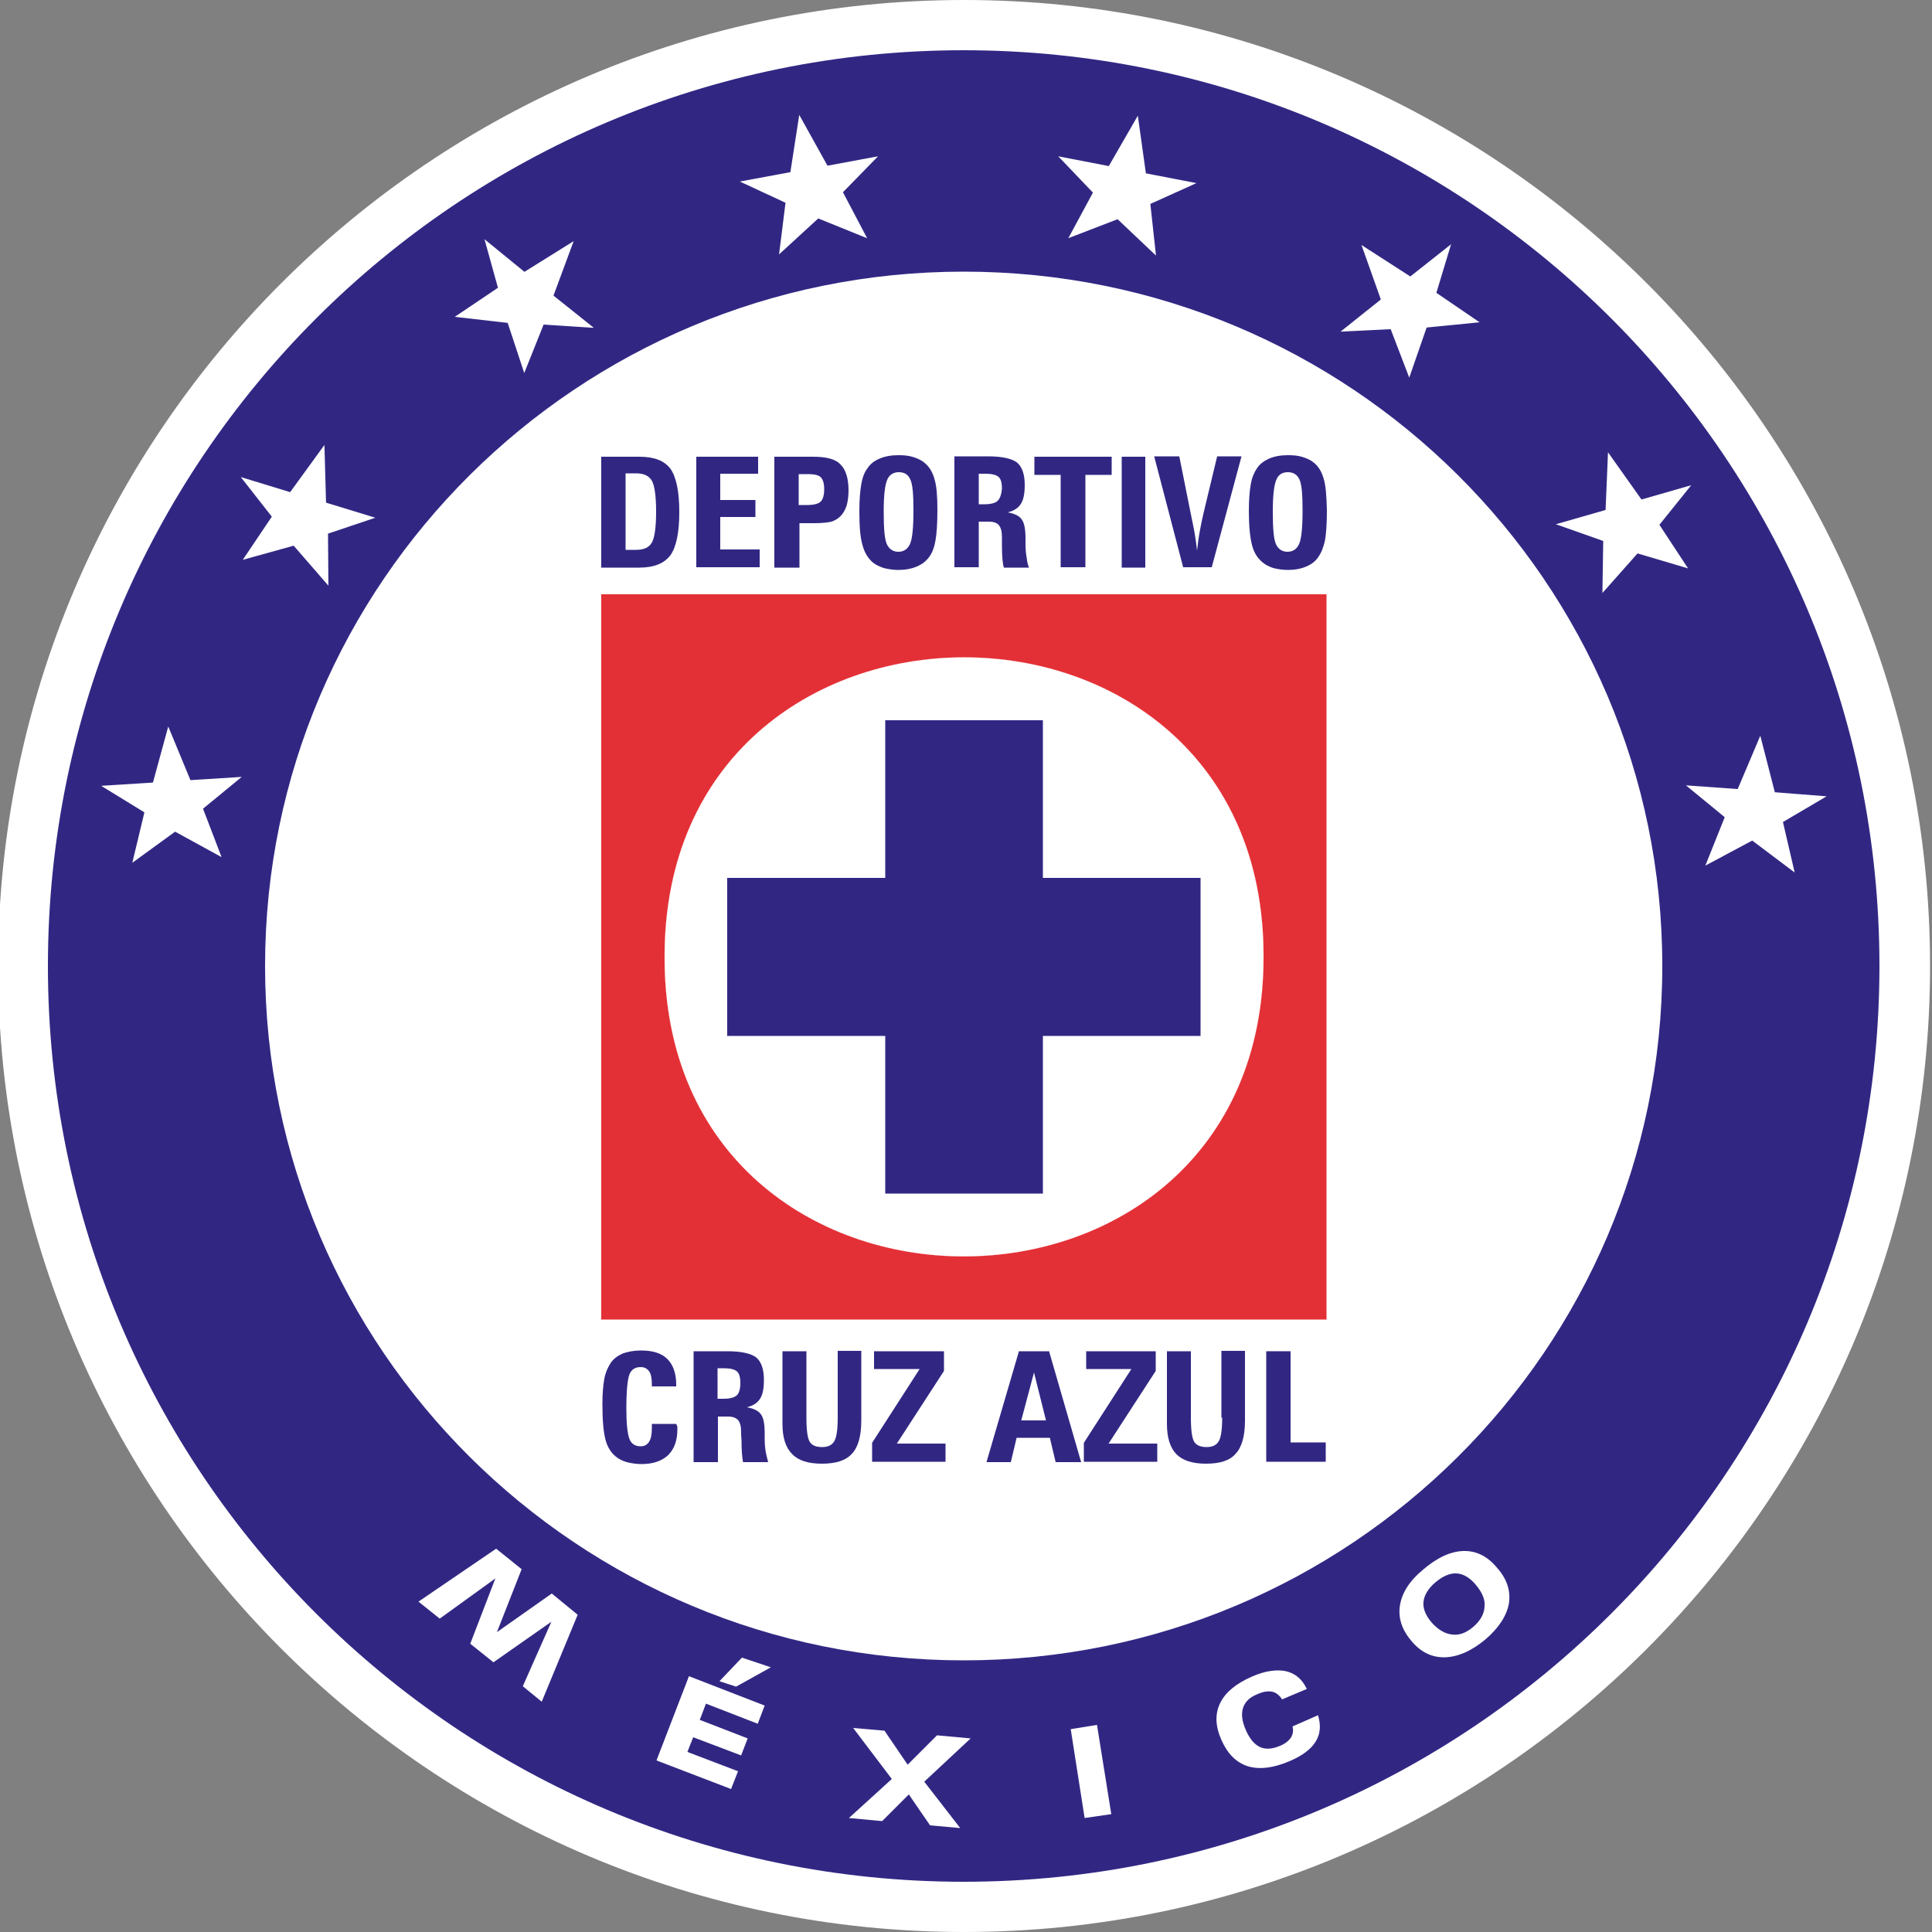 <?xml version="1.0" encoding="utf-8"?>
<!-- Generator: Adobe Illustrator 19.0.0, SVG Export Plug-In . SVG Version: 6.00 Build 0)  -->
<svg version="1.1" id="Capa_1" xmlns="http://www.w3.org/2000/svg" xmlns:xlink="http://www.w3.org/1999/xlink" x="0px" y="0px"
	 viewBox="0 0 500 500" style="enable-background:new 0 0 500 500;" xml:space="preserve">
<rect x="0" y="0" width="500" height="500" fill="#808080" stroke="none"/>
<style type="text/css">
	.st0{fill:#FFFFFF;}
	.st1{fill:#312783;}
	.st2{fill:#E33036;}
	.st3{fill-rule:evenodd;clip-rule:evenodd;fill:#FFFFFF;stroke:#FFFFFF;stroke-width:3.030000e-02;stroke-miterlimit:1;}
	.st4{fill-rule:evenodd;clip-rule:evenodd;fill:#312783;}
	.st5{fill-rule:evenodd;clip-rule:evenodd;fill:#FFFFFF;stroke:#FFFFFF;stroke-width:0.572;}
</style>
<g>
	<path id="XMLID_46_" class="st0" d="M-0.5,250c0,137.9,112.2,250,250,250c137.9,0,250-112.1,250-250c0-137.8-112.1-250-250-250
		C111.6,0-0.5,112.1-0.5,250z"/>
	<path id="XMLID_45_" class="st1" d="M12.4,250c0-130.9,106.1-237,237-237c130.9,0,237,106.1,237,237c0,130.9-106.1,237-237,237
		C118.5,487,12.4,380.9,12.4,250L12.4,250z"/>
	<path id="XMLID_44_" class="st0" d="M68.6,250c0-99.2,81-179.7,180.8-179.7c99.9,0,180.8,80.4,180.8,179.7
		c0,99.2-80.9,179.7-180.8,179.7C149.6,429.7,68.6,349.2,68.6,250L68.6,250z"/>
	<g>
		<polygon id="XMLID_43_" class="st2" points="155.6,153.8 343.3,153.8 343.3,341.5 155.6,341.5 155.6,153.8 		"/>
		<path id="XMLID_42_" class="st3" d="M327,247.6c0.2-103.3-155.1-103.3-155,0C171.7,351,327.1,351,327,247.6L327,247.6L327,247.6z"
			/>
		<polygon id="XMLID_41_" class="st4" points="229.1,186.4 269.9,186.4 269.9,227.2 310.7,227.2 310.7,268.1 269.9,268.1 
			269.9,308.9 229.1,308.9 229.1,268.1 188.2,268.1 188.2,227.2 229.1,227.2 229.1,186.4 229.1,186.4 		"/>
	</g>
	<g>
		<path id="XMLID_40_" class="st1" d="M175,368.5h-6.3c0,0.1,0,0.3,0,0.5c0,0.2,0,0.4,0,0.5c0,1.6-0.2,2.8-0.7,3.6
			c-0.5,0.8-1.2,1.2-2.2,1.2c-1.4,0-2.4-0.6-2.9-1.9c-0.5-1.3-0.8-3.9-0.8-7.8c0-4.7,0.3-7.6,0.8-8.9c0.5-1.3,1.5-1.9,2.9-1.9
			c1,0,1.7,0.4,2.2,1.1c0.5,0.7,0.7,1.9,0.7,3.4v0.5h6.3v-0.5c0-2.9-0.8-5.1-2.3-6.6c-1.5-1.5-3.8-2.2-6.8-2.2
			c-1.8,0-3.4,0.3-4.8,0.8c-1.3,0.6-2.4,1.4-3.1,2.5c-0.7,1.1-1.3,2.4-1.6,4c-0.3,1.6-0.5,3.8-0.5,6.7c0,4.2,0.3,7.2,0.8,9.1
			c0.5,1.9,1.4,3.3,2.6,4.3c0.7,0.6,1.6,1.1,2.9,1.5c1.2,0.3,2.5,0.5,3.8,0.5c3,0,5.3-0.8,6.9-2.3c1.6-1.6,2.4-3.8,2.4-6.6
			c0-0.4,0-0.6,0-0.8C175.1,368.8,175.1,368.7,175,368.5z"/>
		<path id="XMLID_39_" class="st1" d="M216.8,366.9c0,3.1-0.3,5.1-0.9,6.1c-0.6,1-1.6,1.5-3.1,1.5c-1.6,0-2.6-0.4-3.2-1.3
			c-0.6-0.9-0.9-3-0.9-6.3v-17.2h-6.2v18.8c0,3.5,0.8,6.1,2.5,7.8c1.6,1.7,4.2,2.5,7.7,2.5c3.6,0,6.2-0.8,7.8-2.6
			c1.6-1.7,2.4-4.6,2.4-8.6v-18h-6.1V366.9z"/>
		<polygon id="XMLID_38_" class="st1" points="244.3,354.8 244.3,349.7 226.2,349.7 226.2,354.3 238,354.3 225.7,373.4 225.7,378.3 
			244.7,378.3 244.7,373.6 232.1,373.6 		"/>
		<path class="st1" d="M263.7,349.7l-8.4,28.7h6.3l1.5-6.3h8.6l1.5,6.3h6.6l-8.3-28.7H263.7z M264.3,367.6l3.3-12.4l3.1,12.4H264.3z
			"/>
		<polygon id="XMLID_35_" class="st1" points="299.1,354.8 299.1,349.7 281.1,349.7 281.1,354.3 292.8,354.3 280.5,373.4 
			280.5,378.3 299.5,378.3 299.5,373.6 286.9,373.6 		"/>
		<path id="XMLID_34_" class="st1" d="M316.3,366.9c0,3.1-0.3,5.1-0.9,6.1c-0.6,1-1.6,1.5-3.1,1.5c-1.5,0-2.6-0.4-3.2-1.3
			c-0.6-0.9-0.9-3-0.9-6.3v-17.2h-6.2v18.8c0,3.5,0.8,6.1,2.4,7.8c1.7,1.7,4.2,2.5,7.7,2.5c3.6,0,6.2-0.8,7.7-2.6
			c1.6-1.7,2.4-4.6,2.4-8.6v-18h-6.1V366.9z"/>
		<polygon id="XMLID_33_" class="st1" points="334,373.3 334,349.7 327.7,349.7 327.7,378.3 343.1,378.3 343.1,373.3 		"/>
		<path class="st1" d="M197.9,372.4c0-0.2,0-0.4,0-0.7c0-0.3,0-0.6,0-0.7c0-2.5-0.3-4.1-1-5c-0.6-0.9-1.9-1.5-3.6-1.8
			c1.6-0.4,2.7-1.1,3.4-2.2c0.7-1.1,1-2.7,1-4.9c0-2.8-0.7-4.7-2-5.8c-1.3-1-3.8-1.6-7.4-1.6h-8.8v28.7h6.3v-11.8h2.6
			c1.2,0,2,0.3,2.6,0.9c0.5,0.6,0.8,1.6,0.8,3c0,0.5,0,1.3,0.1,2.2c0,2.9,0.2,4.7,0.4,5.7h6.5c-0.2-0.7-0.4-1.6-0.6-2.5
			C198,374.8,197.9,373.7,197.9,372.4z M190.7,361.1c-0.7,0.6-1.8,0.9-3.5,0.9h-1.5v-7.9h1.6c1.7,0,2.8,0.3,3.4,0.8
			c0.6,0.5,0.9,1.5,0.9,3C191.6,359.4,191.3,360.5,190.7,361.1z"/>
	</g>
	<g>
		<polygon id="XMLID_30_" class="st1" points="186.4,133.8 195.5,133.8 195.5,129.4 186.4,129.4 186.4,122.6 196.2,122.6 
			196.2,118.2 180.2,118.2 180.2,146.8 196.6,146.8 196.6,142.2 186.4,142.2 		"/>
		<polygon id="XMLID_29_" class="st1" points="267.7,122.9 274.5,122.9 274.5,146.8 280.9,146.8 280.9,122.9 287.7,122.9 
			287.7,118.2 267.7,118.2 		"/>
		<rect id="XMLID_28_" x="290.3" y="118.2" class="st1" width="6.1" height="28.7"/>
		<path id="XMLID_27_" class="st1" d="M311.4,133.1c-0.3,1.3-0.6,2.8-0.9,4.4c-0.3,1.6-0.5,3.2-0.7,5c-0.1-1.1-0.3-2.3-0.5-3.7
			c-0.2-1.4-0.6-3.3-1.1-5.7l-3-15h-6.5l7.5,28.7h7.4l7.7-28.7H315L311.4,133.1z"/>
		<path class="st1" d="M165.4,118.2h-9.8v28.7h9.8c3.9,0,6.5-1.1,8.1-3.2c1.5-2.1,2.3-5.8,2.3-11.2c0-5.3-0.8-9.1-2.3-11.2
			C171.9,119.2,169.3,118.2,165.4,118.2z M168.7,140.4c-0.7,1.3-2.1,1.9-4.1,1.9h-2.7v-19.8h2.7c2,0,3.3,0.6,4.1,1.9
			c0.7,1.3,1.1,3.9,1.1,8C169.8,136.5,169.4,139.2,168.7,140.4z"/>
		<path class="st1" d="M210.4,118.2h-10v28.7h6.5v-11.5h3.5h0.4c2.1,0,3.5-0.2,4.4-0.4c0.9-0.3,1.7-0.8,2.3-1.4
			c0.7-0.7,1.2-1.6,1.6-2.7c0.3-1.1,0.5-2.5,0.5-3.9c0-3.2-0.7-5.4-2-6.7C216.3,118.8,213.9,118.2,210.4,118.2z M212.4,129.8
			c-0.6,0.6-1.8,0.9-3.6,0.9h-2.1v-8h2.6c1.5,0,2.6,0.3,3.1,0.8c0.6,0.6,0.9,1.6,0.9,3.1C213.3,128.1,213,129.2,212.4,129.8z"/>
		<path class="st1" d="M239.3,119.8c-0.8-0.7-1.7-1.1-2.9-1.5c-1.2-0.4-2.5-0.5-3.9-0.5c-1.9,0-3.5,0.3-4.9,0.9
			c-1.4,0.6-2.4,1.4-3.1,2.5c-0.8,1-1.3,2.4-1.6,4.1c-0.3,1.7-0.5,4-0.5,7c0,3.8,0.2,6.7,0.8,8.7c0.5,2,1.4,3.4,2.6,4.5
			c0.7,0.6,1.7,1.1,2.9,1.5c1.2,0.3,2.5,0.5,3.8,0.5c1.8,0,3.4-0.3,4.8-0.9c1.4-0.6,2.4-1.4,3.2-2.5c0.8-1.1,1.3-2.5,1.6-4.2
			c0.3-1.7,0.5-4.3,0.5-7.9c0-3.5-0.2-6.1-0.7-7.8C241.4,122.2,240.5,120.8,239.3,119.8z M235.5,140.8c-0.6,1.3-1.6,2-3,2
			c-1.4,0-2.4-0.7-3-2c-0.6-1.4-0.8-4.2-0.8-8.4c0-4.1,0.3-6.8,0.9-8.2c0.5-1.3,1.6-2,3-2c1.5,0,2.4,0.6,3,1.9
			c0.6,1.3,0.8,3.9,0.8,8C236.4,136.6,236.1,139.5,235.5,140.8z"/>
		<path class="st1" d="M265.4,140.9c0-0.2,0-0.4,0-0.7c0-0.3,0-0.6,0-0.8c0-2.4-0.3-4.1-1-5c-0.6-0.9-1.9-1.5-3.6-1.8
			c1.6-0.4,2.7-1.1,3.4-2.2c0.7-1.1,1-2.7,1-4.9c0-2.8-0.7-4.7-2-5.8c-1.3-1-3.8-1.6-7.5-1.6H247v28.7h6.3V135h2.6
			c1.2,0,2.1,0.3,2.6,0.9c0.5,0.6,0.8,1.6,0.8,3c0,0.5,0,1.3,0,2.3c0,2.9,0.2,4.8,0.5,5.7h6.5c-0.3-0.7-0.5-1.6-0.6-2.6
			C265.5,143.3,265.4,142.2,265.4,140.9z M258.2,129.6c-0.6,0.6-1.8,0.9-3.4,0.9h-1.5v-7.9h1.7c1.7,0,2.8,0.3,3.4,0.8
			c0.6,0.5,0.9,1.5,0.9,3C259.2,127.9,258.8,129,258.2,129.6z"/>
		<path class="st1" d="M342.6,124c-0.5-1.8-1.3-3.2-2.5-4.2c-0.8-0.7-1.7-1.1-2.9-1.5c-1.2-0.4-2.5-0.5-3.9-0.5
			c-1.9,0-3.5,0.3-4.9,0.9c-1.3,0.6-2.4,1.4-3.1,2.5c-0.7,1-1.3,2.4-1.6,4.1c-0.3,1.7-0.5,4-0.5,7c0,3.8,0.3,6.7,0.8,8.7
			c0.5,2,1.4,3.4,2.7,4.5c0.7,0.6,1.6,1.1,2.8,1.5c1.2,0.3,2.5,0.5,3.8,0.5c1.8,0,3.4-0.3,4.8-0.9c1.4-0.6,2.4-1.4,3.1-2.5
			c0.8-1.1,1.3-2.5,1.7-4.2c0.3-1.7,0.5-4.3,0.5-7.9C343.3,128.3,343.1,125.7,342.6,124z M336.2,140.8c-0.6,1.3-1.6,2-3,2
			c-1.4,0-2.4-0.7-3-2c-0.6-1.4-0.8-4.2-0.8-8.4c0-4.1,0.3-6.8,0.9-8.2c0.5-1.3,1.5-2,3-2c1.4,0,2.4,0.6,3,1.9
			c0.6,1.3,0.8,3.9,0.8,8C337.1,136.6,336.8,139.5,336.2,140.8z"/>
	</g>
	<g>
		<polygon id="XMLID_16_" class="st5" points="214,43.2 207,30.6 204.8,44.8 192.4,47.1 203.6,52.3 202,65.1 211.7,56.2 223.8,61.1 
			217.8,49.7 226.4,40.9 		"/>
		<polygon id="XMLID_15_" class="st5" points="147.9,63.1 135.7,70.7 125.9,62.7 129.2,74.6 118.5,81.8 131.6,83.3 135.7,95.7 
			140.5,83.7 152.8,84.5 142.9,76.6 		"/>
		<polygon id="XMLID_14_" class="st5" points="84.1,130.3 83.7,116 75.2,127.7 63.1,124 70.7,133.7 63.5,144.4 76.1,140.9 
			84.7,150.8 84.6,137.9 96.2,134 		"/>
		<polygon id="XMLID_13_" class="st5" points="49.1,202.2 43.6,188.9 39.8,202.8 27.1,203.6 37.7,210.1 34.7,222.6 45.3,214.9 
			56.8,221.2 52.2,209.2 61.7,201.4 		"/>
		<polygon id="XMLID_12_" class="st5" points="296.3,45.1 294.3,30.8 287.1,43.3 274.7,40.9 283.2,49.8 277.1,61.1 289.3,56.4 
			298.8,65.4 297.4,52.6 308.7,47.5 		"/>
		<polygon id="XMLID_11_" class="st5" points="375,64 365,71.9 352.9,64.1 357.7,77.6 347.8,85.5 360.1,84.9 364.7,96.9 369,84.5 
			382.1,83.2 371.4,75.9 		"/>
		<polygon id="XMLID_10_" class="st5" points="424.7,129.6 416.4,117.9 415.8,132.2 403.6,135.7 415.2,139.8 415,152.7 423.7,142.9 
			436.2,146.6 429.1,135.8 436.9,126.1 		"/>
		<polygon id="XMLID_9_" class="st5" points="471.8,206.3 459.1,205.3 455.5,191.3 449.9,204.5 437.2,203.6 446.7,211.4 
			441.9,223.4 453.5,217.2 464,225.1 461.1,212.6 		"/>
	</g>
	<g>
		<polygon id="XMLID_8_" class="st0" points="186.2,435.1 190.5,436.5 199.5,431.5 192,429 		"/>
		<path class="st0" d="M387.4,405.7c-2.5-3-5.4-4.4-8.7-4.3c-3.3,0.1-6.8,1.7-10.5,4.9c-3.5,2.9-5.4,6-5.9,9.2
			c-0.5,3.2,0.5,6.3,3,9.2c2.4,2.9,5.3,4.3,8.7,4.2c3.3-0.1,6.8-1.6,10.4-4.6c3.5-3,5.5-6.1,6.1-9.3
			C391,411.7,390,408.6,387.4,405.7z M381.2,421.1c-1.8,1.5-3.6,2.2-5.5,1.9c-1.8-0.2-3.6-1.3-5.2-3.1c-1.6-1.9-2.3-3.7-2.1-5.4
			c0.2-1.7,1.2-3.4,3.1-5c1.9-1.6,3.7-2.4,5.5-2.3c1.7,0.1,3.4,1.1,4.9,2.9c1.7,2,2.5,3.9,2.3,5.7
			C384.1,417.7,383.1,419.5,381.2,421.1z"/>
		<path id="XMLID_5_" class="st0" d="M334.5,446.8c0.3,1.1,0.1,2-0.4,2.9c-0.6,0.8-1.5,1.6-2.8,2.1c-2.1,0.9-3.8,1-5.3,0.3
			c-1.4-0.7-2.6-2.1-3.6-4.4c-1-2.3-1.2-4.2-0.7-5.7c0.5-1.5,1.6-2.7,3.6-3.5c1.5-0.7,2.8-0.9,3.9-0.7c1,0.2,1.9,0.9,2.6,2l6.4-2.7
			c-1.2-2.5-2.9-4-5.4-4.6c-2.4-0.5-5.4-0.1-8.8,1.4c-4.1,1.8-6.8,4-8.2,6.8c-1.4,2.8-1.3,6,0.3,9.6c1.6,3.6,3.8,5.8,6.8,6.8
			c3,0.9,6.6,0.5,10.8-1.3c3.3-1.4,5.6-3.1,6.8-5.1c1.2-1.9,1.4-4.2,0.6-6.8L334.5,446.8z"/>
		<polygon id="XMLID_4_" class="st0" points="277.1,447.5 280.7,470.5 287.6,469.5 283.9,446.4 		"/>
		<polygon id="XMLID_3_" class="st0" points="242.5,449.1 234.9,456.7 228.9,447.9 220.8,447.2 230.8,460.4 219.7,470.5 
			228.3,471.3 235.2,464.4 240.7,472.4 248.5,473.1 239.2,461.1 251.2,449.9 		"/>
		<polygon id="XMLID_2_" class="st0" points="169.9,455.6 189.2,463 191,458.4 177.9,453.4 179.4,449.6 191.8,454.3 193.5,449.9 
			181.1,445.1 182.7,440.9 196.1,446.1 197.9,441.4 178.3,433.8 		"/>
		<polygon id="XMLID_1_" class="st0" points="128.6,422.4 135,406.1 128.4,400.8 108.3,414.5 113.8,418.9 128.2,408.5 121.7,425.4 
			127.7,430.2 142.7,419.7 135.3,436.4 140.2,440.4 149.5,417.9 142.8,412.4 		"/>
	</g>
</g>
</svg>
